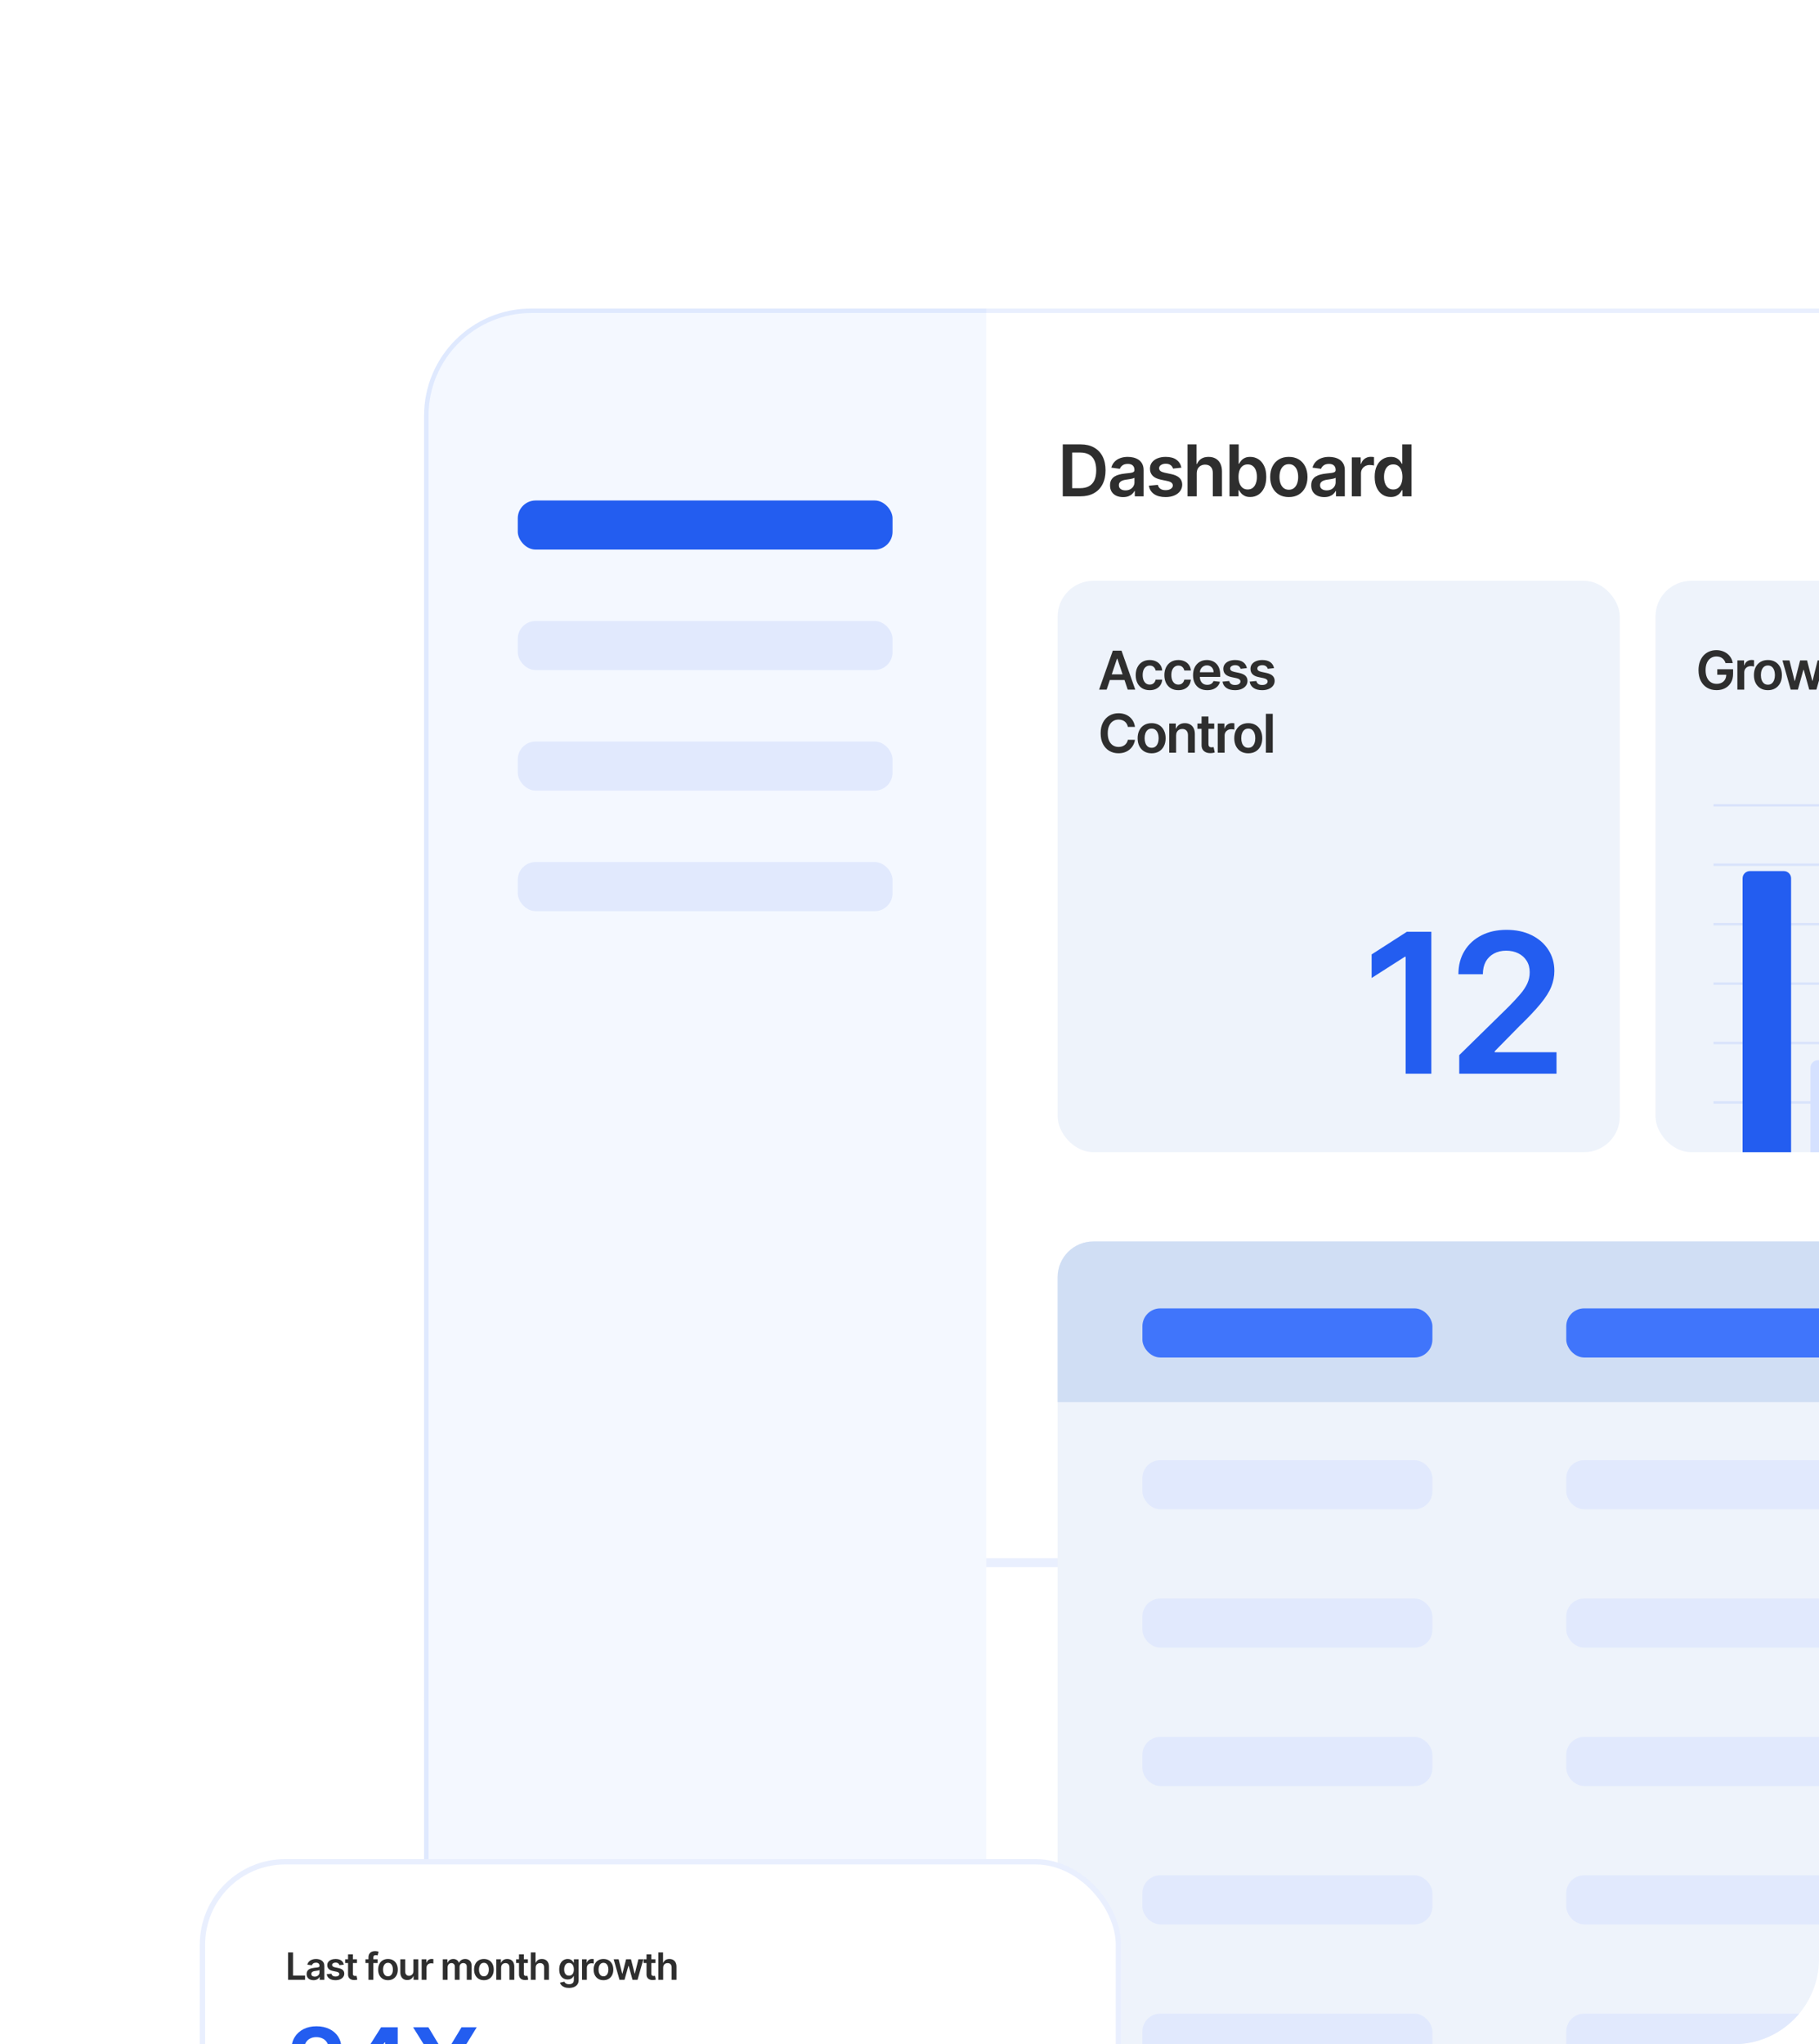 <?xml version="1.0" encoding="UTF-8"?>
<svg xmlns="http://www.w3.org/2000/svg" width="519" height="583" viewBox="0 0 519 583" fill="none">
  <g clip-path="url(#clip0_918_1004)">
    <g clip-path="url(#clip1_918_1004)">
      <g filter="url(#filter0_dddd_918_1004)">
        <rect x="121" y="88" width="668.327" height="530.842" rx="40.736" fill="white"></rect>
        <rect x="122.264" y="89.264" width="665.799" height="528.315" rx="39.472" stroke="#235DF0" stroke-opacity="0.1" stroke-width="2.528"></rect>
      </g>
      <rect x="121" y="88" width="160.398" height="530.841" fill="#F4F8FF"></rect>
      <rect x="147.733" y="142.738" width="106.932" height="14.003" rx="5.092" fill="#235DF0"></rect>
      <rect x="147.733" y="177.109" width="106.932" height="14.003" rx="5.092" fill="#E1E9FD"></rect>
      <rect x="147.733" y="211.48" width="106.932" height="14.003" rx="5.092" fill="#E1E9FD"></rect>
      <rect x="147.733" y="245.852" width="106.932" height="14.003" rx="5.092" fill="#E1E9FD"></rect>
      <path d="M308.248 141.552H303.228V126.739H308.349C309.82 126.739 311.083 127.035 312.139 127.628C313.2 128.217 314.015 129.063 314.584 130.167C315.153 131.271 315.437 132.593 315.437 134.131C315.437 135.674 315.151 137 314.577 138.109C314.008 139.218 313.186 140.069 312.11 140.662C311.04 141.255 309.752 141.552 308.248 141.552ZM305.912 139.23H308.118C309.15 139.23 310.01 139.042 310.7 138.666C311.389 138.285 311.908 137.718 312.255 136.966C312.602 136.209 312.776 135.264 312.776 134.131C312.776 132.998 312.602 132.057 312.255 131.31C311.908 130.558 311.394 129.996 310.714 129.625C310.039 129.248 309.2 129.06 308.197 129.06H305.912V139.23ZM320.432 141.776C319.728 141.776 319.094 141.651 318.53 141.4C317.97 141.144 317.527 140.768 317.199 140.272C316.876 139.775 316.714 139.162 316.714 138.434C316.714 137.807 316.83 137.289 317.061 136.879C317.293 136.469 317.609 136.141 318.009 135.896C318.409 135.65 318.86 135.464 319.361 135.339C319.868 135.208 320.391 135.114 320.931 135.057C321.582 134.989 322.11 134.929 322.515 134.876C322.92 134.818 323.214 134.731 323.397 134.615C323.585 134.495 323.679 134.309 323.679 134.058V134.015C323.679 133.47 323.518 133.048 323.195 132.749C322.872 132.45 322.406 132.301 321.799 132.301C321.157 132.301 320.649 132.441 320.273 132.72C319.901 133 319.651 133.33 319.52 133.711L317.076 133.364C317.269 132.689 317.587 132.125 318.03 131.672C318.474 131.213 319.017 130.871 319.658 130.644C320.299 130.413 321.008 130.297 321.784 130.297C322.32 130.297 322.852 130.36 323.383 130.485C323.913 130.611 324.398 130.818 324.837 131.107C325.275 131.392 325.627 131.78 325.893 132.272C326.163 132.764 326.298 133.378 326.298 134.116V141.552H323.781V140.026H323.694C323.535 140.334 323.311 140.624 323.021 140.894C322.737 141.159 322.377 141.373 321.943 141.537C321.514 141.696 321.01 141.776 320.432 141.776ZM321.112 139.852C321.637 139.852 322.093 139.748 322.479 139.541C322.864 139.329 323.161 139.049 323.368 138.702C323.581 138.355 323.687 137.976 323.687 137.566V136.257C323.605 136.325 323.465 136.387 323.267 136.445C323.074 136.503 322.857 136.554 322.616 136.597C322.375 136.641 322.136 136.679 321.9 136.713C321.664 136.747 321.459 136.776 321.285 136.8C320.895 136.853 320.545 136.94 320.236 137.06C319.928 137.181 319.684 137.349 319.506 137.566C319.328 137.779 319.238 138.053 319.238 138.391C319.238 138.873 319.414 139.237 319.766 139.483C320.118 139.729 320.567 139.852 321.112 139.852ZM337.075 133.378L334.688 133.639C334.62 133.398 334.502 133.171 334.334 132.959C334.17 132.747 333.948 132.576 333.668 132.445C333.388 132.315 333.046 132.25 332.641 132.25C332.096 132.25 331.638 132.368 331.267 132.605C330.9 132.841 330.719 133.147 330.724 133.523C330.719 133.846 330.838 134.109 331.079 134.312C331.325 134.514 331.73 134.68 332.294 134.811L334.189 135.216C335.24 135.442 336.021 135.802 336.532 136.293C337.048 136.785 337.309 137.429 337.314 138.225C337.309 138.924 337.104 139.541 336.699 140.076C336.299 140.607 335.742 141.021 335.028 141.32C334.314 141.619 333.495 141.769 332.569 141.769C331.209 141.769 330.114 141.484 329.285 140.915C328.456 140.341 327.961 139.543 327.802 138.521L330.355 138.275C330.471 138.777 330.717 139.155 331.093 139.411C331.469 139.666 331.959 139.794 332.561 139.794C333.184 139.794 333.683 139.666 334.059 139.411C334.44 139.155 334.63 138.839 334.63 138.463C334.63 138.145 334.507 137.882 334.261 137.675C334.02 137.468 333.644 137.308 333.133 137.198L331.238 136.8C330.172 136.578 329.384 136.204 328.873 135.679C328.362 135.148 328.108 134.478 328.113 133.668C328.108 132.983 328.294 132.39 328.67 131.889C329.051 131.382 329.579 130.992 330.254 130.717C330.934 130.437 331.718 130.297 332.605 130.297C333.907 130.297 334.931 130.575 335.679 131.129C336.431 131.684 336.896 132.433 337.075 133.378ZM341.454 135.042V141.552H338.836V126.739H341.397V132.33H341.527C341.787 131.703 342.19 131.209 342.735 130.847C343.284 130.48 343.984 130.297 344.832 130.297C345.604 130.297 346.276 130.459 346.85 130.782C347.424 131.105 347.868 131.577 348.181 132.2C348.499 132.822 348.658 133.581 348.658 134.478V141.552H346.04V134.883C346.04 134.136 345.847 133.554 345.461 133.14C345.081 132.72 344.545 132.511 343.856 132.511C343.393 132.511 342.978 132.612 342.612 132.814C342.25 133.012 341.966 133.299 341.758 133.675C341.556 134.051 341.454 134.507 341.454 135.042ZM350.807 141.552V126.739H353.425V132.279H353.533C353.669 132.009 353.859 131.722 354.105 131.418C354.351 131.11 354.684 130.847 355.103 130.63C355.523 130.408 356.058 130.297 356.709 130.297C357.567 130.297 358.341 130.517 359.031 130.955C359.725 131.389 360.275 132.033 360.68 132.887C361.09 133.735 361.294 134.777 361.294 136.011C361.294 137.231 361.094 138.268 360.694 139.121C360.294 139.975 359.749 140.626 359.059 141.074C358.37 141.523 357.589 141.747 356.716 141.747C356.079 141.747 355.551 141.641 355.132 141.429C354.712 141.217 354.375 140.961 354.119 140.662C353.869 140.358 353.673 140.071 353.533 139.801H353.382V141.552H350.807ZM353.374 135.997C353.374 136.715 353.476 137.345 353.678 137.885C353.885 138.425 354.182 138.847 354.568 139.15C354.958 139.449 355.431 139.599 355.985 139.599C356.564 139.599 357.049 139.445 357.439 139.136C357.83 138.823 358.124 138.396 358.322 137.856C358.524 137.311 358.625 136.691 358.625 135.997C358.625 135.307 358.527 134.695 358.329 134.16C358.131 133.624 357.837 133.205 357.447 132.901C357.056 132.597 356.569 132.445 355.985 132.445C355.426 132.445 354.951 132.593 354.561 132.887C354.17 133.181 353.873 133.593 353.671 134.123C353.473 134.654 353.374 135.278 353.374 135.997ZM367.73 141.769C366.645 141.769 365.705 141.53 364.909 141.053C364.114 140.575 363.496 139.907 363.058 139.049C362.624 138.191 362.407 137.188 362.407 136.04C362.407 134.893 362.624 133.887 363.058 133.024C363.496 132.161 364.114 131.491 364.909 131.013C365.705 130.536 366.645 130.297 367.73 130.297C368.815 130.297 369.755 130.536 370.551 131.013C371.346 131.491 371.961 132.161 372.395 133.024C372.834 133.887 373.053 134.893 373.053 136.04C373.053 137.188 372.834 138.191 372.395 139.049C371.961 139.907 371.346 140.575 370.551 141.053C369.755 141.53 368.815 141.769 367.73 141.769ZM367.744 139.671C368.333 139.671 368.825 139.51 369.22 139.187C369.615 138.859 369.91 138.42 370.102 137.87C370.3 137.32 370.399 136.708 370.399 136.033C370.399 135.353 370.3 134.738 370.102 134.189C369.91 133.634 369.615 133.193 369.22 132.865C368.825 132.537 368.333 132.373 367.744 132.373C367.142 132.373 366.64 132.537 366.24 132.865C365.845 133.193 365.548 133.634 365.35 134.189C365.157 134.738 365.061 135.353 365.061 136.033C365.061 136.708 365.157 137.32 365.35 137.87C365.548 138.42 365.845 138.859 366.24 139.187C366.64 139.51 367.142 139.671 367.744 139.671ZM377.836 141.776C377.132 141.776 376.498 141.651 375.934 141.4C375.375 141.144 374.931 140.768 374.603 140.272C374.28 139.775 374.119 139.162 374.119 138.434C374.119 137.807 374.234 137.289 374.466 136.879C374.697 136.469 375.013 136.141 375.413 135.896C375.813 135.65 376.264 135.464 376.766 135.339C377.272 135.208 377.795 135.114 378.335 135.057C378.986 134.989 379.514 134.929 379.919 134.876C380.324 134.818 380.619 134.731 380.802 134.615C380.99 134.495 381.084 134.309 381.084 134.058V134.015C381.084 133.47 380.922 133.048 380.599 132.749C380.276 132.45 379.811 132.301 379.203 132.301C378.562 132.301 378.053 132.441 377.677 132.72C377.306 133 377.055 133.33 376.925 133.711L374.48 133.364C374.673 132.689 374.991 132.125 375.435 131.672C375.879 131.213 376.421 130.871 377.062 130.644C377.704 130.413 378.413 130.297 379.189 130.297C379.724 130.297 380.257 130.36 380.787 130.485C381.318 130.611 381.802 130.818 382.241 131.107C382.68 131.392 383.032 131.78 383.297 132.272C383.567 132.764 383.702 133.378 383.702 134.116V141.552H381.185V140.026H381.098C380.939 140.334 380.715 140.624 380.426 140.894C380.141 141.159 379.782 141.373 379.348 141.537C378.919 141.696 378.415 141.776 377.836 141.776ZM378.516 139.852C379.042 139.852 379.497 139.748 379.883 139.541C380.269 139.329 380.566 139.049 380.773 138.702C380.985 138.355 381.091 137.976 381.091 137.566V136.257C381.009 136.325 380.869 136.387 380.672 136.445C380.479 136.503 380.262 136.554 380.021 136.597C379.78 136.641 379.541 136.679 379.305 136.713C379.068 136.747 378.863 136.776 378.69 136.8C378.299 136.853 377.95 136.94 377.641 137.06C377.332 137.181 377.089 137.349 376.91 137.566C376.732 137.779 376.643 138.053 376.643 138.391C376.643 138.873 376.819 139.237 377.171 139.483C377.523 139.729 377.971 139.852 378.516 139.852ZM385.699 141.552V130.442H388.237V132.294H388.353C388.556 131.652 388.903 131.158 389.395 130.811C389.891 130.459 390.458 130.283 391.094 130.283C391.239 130.283 391.401 130.29 391.579 130.304C391.762 130.314 391.914 130.331 392.035 130.355V132.764C391.924 132.725 391.748 132.691 391.507 132.662C391.27 132.629 391.041 132.612 390.819 132.612C390.342 132.612 389.913 132.715 389.532 132.923C389.156 133.125 388.859 133.407 388.642 133.769C388.425 134.131 388.317 134.548 388.317 135.02V141.552H385.699ZM396.803 141.747C395.93 141.747 395.149 141.523 394.459 141.074C393.77 140.626 393.225 139.975 392.825 139.121C392.425 138.268 392.224 137.231 392.224 136.011C392.224 134.777 392.427 133.735 392.832 132.887C393.242 132.033 393.794 131.389 394.488 130.955C395.183 130.517 395.957 130.297 396.81 130.297C397.461 130.297 397.996 130.408 398.416 130.63C398.835 130.847 399.168 131.11 399.414 131.418C399.66 131.722 399.85 132.009 399.985 132.279H400.094V126.739H402.72V141.552H400.145V139.801H399.985C399.85 140.071 399.655 140.358 399.4 140.662C399.144 140.961 398.806 141.217 398.387 141.429C397.967 141.641 397.439 141.747 396.803 141.747ZM397.533 139.599C398.088 139.599 398.561 139.449 398.951 139.15C399.342 138.847 399.638 138.425 399.841 137.885C400.043 137.345 400.145 136.715 400.145 135.997C400.145 135.278 400.043 134.654 399.841 134.123C399.643 133.593 399.349 133.181 398.958 132.887C398.573 132.593 398.098 132.445 397.533 132.445C396.95 132.445 396.463 132.597 396.072 132.901C395.682 133.205 395.388 133.624 395.19 134.16C394.992 134.695 394.893 135.307 394.893 135.997C394.893 136.691 394.992 137.311 395.19 137.856C395.393 138.396 395.689 138.823 396.08 139.136C396.475 139.445 396.96 139.599 397.533 139.599Z" fill="#2E2E2E"></path>
      <g clip-path="url(#clip2_918_1004)">
        <rect x="301.767" y="165.653" width="160.398" height="162.944" rx="10.184" fill="#EEF3FB"></rect>
        <path d="M315.747 196.678H313.599L317.51 185.568H319.994L323.911 196.678H321.763L318.796 187.846H318.709L315.747 196.678ZM315.817 192.322H321.676V193.938H315.817V192.322ZM328.032 196.84C327.2 196.84 326.486 196.658 325.889 196.293C325.296 195.927 324.839 195.423 324.517 194.779C324.199 194.132 324.039 193.387 324.039 192.544C324.039 191.698 324.202 190.951 324.528 190.304C324.853 189.653 325.312 189.146 325.906 188.785C326.502 188.419 327.208 188.237 328.021 188.237C328.698 188.237 329.296 188.362 329.817 188.611C330.341 188.857 330.759 189.206 331.07 189.658C331.381 190.107 331.558 190.631 331.602 191.231H329.725C329.649 190.83 329.468 190.495 329.182 190.228C328.9 189.956 328.522 189.821 328.048 189.821C327.647 189.821 327.294 189.929 326.991 190.146C326.687 190.36 326.45 190.667 326.28 191.069C326.114 191.47 326.03 191.951 326.03 192.512C326.03 193.079 326.114 193.568 326.28 193.976C326.446 194.381 326.68 194.694 326.98 194.915C327.283 195.132 327.64 195.24 328.048 195.24C328.338 195.24 328.596 195.186 328.824 195.077C329.056 194.965 329.249 194.804 329.405 194.595C329.56 194.385 329.667 194.13 329.725 193.83H331.602C331.555 194.419 331.381 194.942 331.081 195.397C330.781 195.85 330.372 196.204 329.855 196.461C329.338 196.714 328.73 196.84 328.032 196.84ZM336.212 196.84C335.38 196.84 334.666 196.658 334.069 196.293C333.476 195.927 333.019 195.423 332.697 194.779C332.379 194.132 332.22 193.387 332.22 192.544C332.22 191.698 332.382 190.951 332.708 190.304C333.033 189.653 333.493 189.146 334.086 188.785C334.682 188.419 335.388 188.237 336.201 188.237C336.878 188.237 337.476 188.362 337.997 188.611C338.521 188.857 338.939 189.206 339.25 189.658C339.561 190.107 339.738 190.631 339.782 191.231H337.905C337.829 190.83 337.648 190.495 337.362 190.228C337.08 189.956 336.702 189.821 336.228 189.821C335.827 189.821 335.474 189.929 335.171 190.146C334.867 190.36 334.63 190.667 334.46 191.069C334.294 191.47 334.21 191.951 334.21 192.512C334.21 193.079 334.294 193.568 334.46 193.976C334.626 194.381 334.86 194.694 335.16 194.915C335.464 195.132 335.82 195.24 336.228 195.24C336.518 195.24 336.776 195.186 337.004 195.077C337.236 194.965 337.429 194.804 337.585 194.595C337.74 194.385 337.847 194.13 337.905 193.83H339.782C339.735 194.419 339.561 194.942 339.261 195.397C338.961 195.85 338.552 196.204 338.035 196.461C337.518 196.714 336.91 196.84 336.212 196.84ZM344.446 196.84C343.611 196.84 342.89 196.667 342.282 196.32C341.678 195.969 341.213 195.473 340.888 194.833C340.562 194.19 340.4 193.432 340.4 192.56C340.4 191.703 340.562 190.951 340.888 190.304C341.217 189.653 341.676 189.146 342.266 188.785C342.855 188.419 343.548 188.237 344.343 188.237C344.857 188.237 345.341 188.32 345.797 188.486C346.256 188.649 346.662 188.902 347.012 189.246C347.367 189.589 347.645 190.027 347.848 190.559C348.05 191.087 348.151 191.716 348.151 192.446V193.049H341.322V191.725H346.269C346.265 191.349 346.184 191.014 346.025 190.721C345.866 190.425 345.643 190.192 345.358 190.022C345.076 189.852 344.747 189.767 344.37 189.767C343.969 189.767 343.616 189.864 343.313 190.06C343.009 190.251 342.772 190.504 342.602 190.819C342.436 191.13 342.351 191.472 342.347 191.844V193C342.347 193.484 342.436 193.9 342.613 194.247C342.79 194.591 343.038 194.855 343.356 195.039C343.674 195.22 344.047 195.311 344.474 195.311C344.759 195.311 345.018 195.271 345.249 195.191C345.481 195.108 345.681 194.987 345.851 194.828C346.021 194.669 346.15 194.472 346.237 194.237L348.07 194.443C347.954 194.927 347.734 195.35 347.408 195.712C347.086 196.07 346.674 196.349 346.171 196.548C345.669 196.743 345.094 196.84 344.446 196.84ZM355.762 190.548L353.972 190.743C353.921 190.562 353.833 190.392 353.706 190.233C353.583 190.074 353.417 189.946 353.207 189.848C352.997 189.75 352.74 189.702 352.437 189.702C352.028 189.702 351.684 189.79 351.406 189.967C351.131 190.145 350.995 190.374 350.999 190.656C350.995 190.899 351.084 191.096 351.265 191.248C351.449 191.399 351.753 191.524 352.176 191.622L353.597 191.926C354.386 192.096 354.972 192.365 355.355 192.734C355.742 193.103 355.937 193.586 355.941 194.182C355.937 194.707 355.784 195.17 355.48 195.571C355.18 195.969 354.762 196.28 354.227 196.504C353.692 196.728 353.077 196.84 352.382 196.84C351.362 196.84 350.542 196.627 349.92 196.2C349.297 195.77 348.927 195.171 348.807 194.405L350.722 194.22C350.809 194.596 350.994 194.88 351.276 195.072C351.558 195.264 351.925 195.36 352.377 195.36C352.843 195.36 353.218 195.264 353.5 195.072C353.786 194.88 353.928 194.643 353.928 194.361C353.928 194.123 353.836 193.926 353.652 193.77C353.471 193.615 353.189 193.495 352.805 193.412L351.384 193.114C350.585 192.947 349.994 192.667 349.61 192.273C349.227 191.875 349.037 191.372 349.041 190.765C349.037 190.251 349.176 189.806 349.458 189.43C349.744 189.051 350.14 188.758 350.646 188.551C351.156 188.342 351.744 188.237 352.409 188.237C353.386 188.237 354.154 188.445 354.715 188.861C355.279 189.277 355.628 189.839 355.762 190.548ZM363.509 190.548L361.719 190.743C361.669 190.562 361.58 190.392 361.453 190.233C361.33 190.074 361.164 189.946 360.954 189.848C360.745 189.75 360.488 189.702 360.184 189.702C359.775 189.702 359.432 189.79 359.153 189.967C358.878 190.145 358.743 190.374 358.746 190.656C358.743 190.899 358.831 191.096 359.012 191.248C359.197 191.399 359.5 191.524 359.924 191.622L361.345 191.926C362.133 192.096 362.719 192.365 363.103 192.734C363.489 193.103 363.685 193.586 363.688 194.182C363.685 194.707 363.531 195.17 363.227 195.571C362.927 195.969 362.509 196.28 361.974 196.504C361.439 196.728 360.824 196.84 360.13 196.84C359.11 196.84 358.289 196.627 357.667 196.2C357.045 195.77 356.674 195.171 356.555 194.405L358.47 194.22C358.557 194.596 358.741 194.88 359.023 195.072C359.305 195.264 359.672 195.36 360.124 195.36C360.591 195.36 360.965 195.264 361.247 195.072C361.533 194.88 361.676 194.643 361.676 194.361C361.676 194.123 361.584 193.926 361.399 193.77C361.218 193.615 360.936 193.495 360.553 193.412L359.132 193.114C358.332 192.947 357.741 192.667 357.358 192.273C356.974 191.875 356.785 191.372 356.788 190.765C356.785 190.251 356.924 189.806 357.206 189.43C357.492 189.051 357.888 188.758 358.394 188.551C358.904 188.342 359.491 188.237 360.157 188.237C361.133 188.237 361.902 188.445 362.462 188.861C363.027 189.277 363.376 189.839 363.509 190.548ZM323.83 207.316H321.801C321.743 206.984 321.636 206.689 321.481 206.432C321.325 206.172 321.132 205.951 320.9 205.77C320.669 205.59 320.405 205.454 320.108 205.363C319.815 205.269 319.499 205.222 319.159 205.222C318.555 205.222 318.02 205.374 317.553 205.678C317.087 205.978 316.722 206.419 316.458 207.002C316.194 207.58 316.061 208.287 316.061 209.123C316.061 209.973 316.194 210.689 316.458 211.271C316.725 211.85 317.09 212.287 317.553 212.584C318.02 212.877 318.553 213.023 319.154 213.023C319.486 213.023 319.797 212.98 320.087 212.893C320.38 212.803 320.642 212.671 320.873 212.497C321.108 212.323 321.305 212.11 321.465 211.857C321.627 211.604 321.739 211.314 321.801 210.989L323.83 211C323.754 211.528 323.589 212.023 323.336 212.486C323.087 212.949 322.759 213.358 322.354 213.712C321.949 214.063 321.475 214.338 320.933 214.537C320.39 214.732 319.788 214.83 319.126 214.83C318.15 214.83 317.278 214.604 316.512 214.152C315.745 213.699 315.141 213.047 314.7 212.193C314.259 211.34 314.038 210.316 314.038 209.123C314.038 207.926 314.26 206.902 314.705 206.052C315.15 205.199 315.756 204.546 316.523 204.094C317.289 203.642 318.157 203.416 319.126 203.416C319.745 203.416 320.32 203.503 320.852 203.676C321.383 203.85 321.857 204.105 322.273 204.441C322.689 204.774 323.03 205.183 323.298 205.667C323.569 206.148 323.747 206.698 323.83 207.316ZM328.584 214.84C327.77 214.84 327.065 214.661 326.468 214.303C325.872 213.945 325.409 213.445 325.08 212.801C324.754 212.157 324.591 211.405 324.591 210.544C324.591 209.683 324.754 208.929 325.08 208.282C325.409 207.635 325.872 207.132 326.468 206.774C327.065 206.416 327.77 206.237 328.584 206.237C329.398 206.237 330.103 206.416 330.7 206.774C331.296 207.132 331.758 207.635 332.083 208.282C332.412 208.929 332.577 209.683 332.577 210.544C332.577 211.405 332.412 212.157 332.083 212.801C331.758 213.445 331.296 213.945 330.7 214.303C330.103 214.661 329.398 214.84 328.584 214.84ZM328.595 213.267C329.036 213.267 329.405 213.146 329.702 212.904C329.998 212.658 330.219 212.329 330.363 211.917C330.512 211.504 330.586 211.045 330.586 210.539C330.586 210.029 330.512 209.568 330.363 209.155C330.219 208.739 329.998 208.409 329.702 208.163C329.405 207.917 329.036 207.794 328.595 207.794C328.143 207.794 327.767 207.917 327.467 208.163C327.17 208.409 326.948 208.739 326.799 209.155C326.655 209.568 326.582 210.029 326.582 210.539C326.582 211.045 326.655 211.504 326.799 211.917C326.948 212.329 327.17 212.658 327.467 212.904C327.767 213.146 328.143 213.267 328.595 213.267ZM335.571 209.795V214.678H333.607V206.345H335.484V207.761H335.581C335.773 207.295 336.079 206.924 336.498 206.649C336.921 206.374 337.444 206.237 338.066 206.237C338.641 206.237 339.142 206.36 339.569 206.606C339.999 206.852 340.332 207.208 340.567 207.674C340.806 208.141 340.923 208.707 340.919 209.372V214.678H338.956V209.676C338.956 209.119 338.811 208.683 338.522 208.369C338.236 208.054 337.84 207.897 337.334 207.897C336.99 207.897 336.685 207.973 336.417 208.125C336.153 208.273 335.945 208.488 335.793 208.77C335.645 209.052 335.571 209.394 335.571 209.795ZM346.44 206.345V207.864H341.65V206.345H346.44ZM342.833 204.349H344.796V212.172C344.796 212.436 344.836 212.638 344.916 212.779C344.999 212.917 345.107 213.011 345.241 213.061C345.375 213.112 345.523 213.137 345.686 213.137C345.809 213.137 345.921 213.128 346.022 213.11C346.127 213.092 346.207 213.076 346.261 213.061L346.592 214.596C346.487 214.633 346.337 214.672 346.142 214.716C345.95 214.759 345.715 214.784 345.436 214.792C344.945 214.806 344.502 214.732 344.107 214.569C343.713 214.403 343.4 214.146 343.169 213.799C342.941 213.452 342.829 213.018 342.833 212.497V204.349ZM347.446 214.678V206.345H349.35V207.734H349.437C349.589 207.253 349.849 206.882 350.218 206.622C350.59 206.358 351.015 206.226 351.493 206.226C351.601 206.226 351.722 206.231 351.856 206.242C351.994 206.25 352.107 206.262 352.198 206.28V208.087C352.115 208.058 351.983 208.032 351.802 208.011C351.625 207.985 351.453 207.973 351.287 207.973C350.929 207.973 350.607 208.051 350.321 208.206C350.039 208.358 349.816 208.569 349.654 208.841C349.491 209.112 349.41 209.425 349.41 209.779V214.678H347.446ZM356.157 214.84C355.344 214.84 354.639 214.661 354.042 214.303C353.445 213.945 352.982 213.445 352.653 212.801C352.328 212.157 352.165 211.405 352.165 210.544C352.165 209.683 352.328 208.929 352.653 208.282C352.982 207.635 353.445 207.132 354.042 206.774C354.639 206.416 355.344 206.237 356.157 206.237C356.971 206.237 357.676 206.416 358.273 206.774C358.87 207.132 359.331 207.635 359.656 208.282C359.986 208.929 360.15 209.683 360.15 210.544C360.15 211.405 359.986 212.157 359.656 212.801C359.331 213.445 358.87 213.945 358.273 214.303C357.676 214.661 356.971 214.84 356.157 214.84ZM356.168 213.267C356.61 213.267 356.978 213.146 357.275 212.904C357.572 212.658 357.792 212.329 357.937 211.917C358.085 211.504 358.159 211.045 358.159 210.539C358.159 210.029 358.085 209.568 357.937 209.155C357.792 208.739 357.572 208.409 357.275 208.163C356.978 207.917 356.61 207.794 356.168 207.794C355.716 207.794 355.34 207.917 355.04 208.163C354.743 208.409 354.521 208.739 354.373 209.155C354.228 209.568 354.156 210.029 354.156 210.539C354.156 211.045 354.228 211.504 354.373 211.917C354.521 212.329 354.743 212.658 355.04 212.904C355.34 213.146 355.716 213.267 356.168 213.267ZM363.144 203.568V214.678H361.18V203.568H363.144Z" fill="#2E2E2E"></path>
        <path d="M408.395 265.736V306.219H401.061V272.872H400.824L391.356 278.921V272.2L401.417 265.736H408.395ZM416.354 306.219V300.921L430.409 287.144C431.753 285.786 432.873 284.581 433.769 283.526C434.665 282.472 435.337 281.451 435.785 280.462C436.233 279.474 436.457 278.42 436.457 277.3C436.457 276.021 436.167 274.928 435.588 274.018C435.008 273.096 434.21 272.384 433.196 271.884C432.181 271.383 431.028 271.132 429.736 271.132C428.406 271.132 427.239 271.409 426.238 271.963C425.236 272.503 424.459 273.274 423.905 274.275C423.365 275.277 423.095 276.469 423.095 277.853H416.117C416.117 275.283 416.703 273.05 417.876 271.152C419.049 269.255 420.663 267.785 422.719 266.744C424.788 265.703 427.16 265.183 429.835 265.183C432.55 265.183 434.935 265.69 436.991 266.705C439.047 267.719 440.641 269.11 441.775 270.875C442.921 272.641 443.494 274.657 443.494 276.924C443.494 278.44 443.204 279.929 442.625 281.391C442.045 282.854 441.023 284.475 439.561 286.254C438.111 288.033 436.075 290.188 433.453 292.718L426.475 299.814V300.091H444.107V306.219H416.354Z" fill="#235DF0"></path>
      </g>
      <g clip-path="url(#clip3_918_1004)">
        <rect x="472.349" y="165.653" width="160.398" height="162.944" rx="10.184" fill="#EEF3FB"></rect>
        <path d="M488.898 314.417H616.198" stroke="#87A6FD" stroke-opacity="0.2" stroke-width="0.692"></path>
        <path d="M488.898 297.468H616.198" stroke="#87A6FD" stroke-opacity="0.2" stroke-width="0.692"></path>
        <path d="M488.898 280.519H616.198" stroke="#87A6FD" stroke-opacity="0.2" stroke-width="0.692"></path>
        <path d="M488.898 263.565H616.199" stroke="#87A6FD" stroke-opacity="0.2" stroke-width="0.692"></path>
        <path d="M488.898 246.618H616.198" stroke="#87A6FD" stroke-opacity="0.2" stroke-width="0.692"></path>
        <path d="M488.898 229.667H616.198" stroke="#87A6FD" stroke-opacity="0.2" stroke-width="0.692"></path>
        <path d="M497.2 250.503C497.2 249.357 498.129 248.428 499.276 248.428H508.962C510.108 248.428 511.037 249.357 511.037 250.503V348.054H497.2V250.503Z" fill="#235DF0"></path>
        <path d="M516.572 304.467C516.572 303.321 517.501 302.392 518.647 302.392H528.333C529.479 302.392 530.409 303.321 530.409 304.467V348.054H516.572V304.467Z" fill="#D5E1FF"></path>
        <path d="M492.344 189.116C492.254 188.823 492.129 188.561 491.97 188.329C491.815 188.094 491.627 187.893 491.406 187.727C491.189 187.561 490.939 187.436 490.657 187.353C490.375 187.266 490.068 187.222 489.735 187.222C489.138 187.222 488.607 187.373 488.14 187.673C487.674 187.973 487.307 188.414 487.039 188.996C486.775 189.575 486.643 190.28 486.643 191.112C486.643 191.951 486.775 192.662 487.039 193.244C487.303 193.826 487.67 194.269 488.14 194.573C488.61 194.873 489.157 195.023 489.779 195.023C490.343 195.023 490.831 194.915 491.243 194.698C491.659 194.481 491.979 194.173 492.203 193.776C492.428 193.374 492.54 192.904 492.54 192.365L492.995 192.436H489.979V190.862H494.487V192.197C494.487 193.148 494.285 193.971 493.88 194.665C493.475 195.36 492.918 195.895 492.209 196.271C491.5 196.643 490.686 196.83 489.768 196.83C488.744 196.83 487.846 196.6 487.072 196.141C486.301 195.678 485.699 195.021 485.265 194.172C484.835 193.318 484.62 192.305 484.62 191.134C484.62 190.237 484.746 189.436 484.999 188.731C485.256 188.025 485.614 187.427 486.073 186.935C486.533 186.439 487.072 186.063 487.69 185.807C488.308 185.546 488.981 185.416 489.708 185.416C490.323 185.416 490.896 185.506 491.428 185.687C491.959 185.864 492.431 186.118 492.844 186.447C493.259 186.776 493.601 187.166 493.869 187.618C494.136 188.07 494.312 188.57 494.395 189.116H492.344ZM495.71 196.678V188.345H497.614V189.734H497.701C497.853 189.253 498.113 188.882 498.482 188.622C498.855 188.358 499.28 188.226 499.757 188.226C499.865 188.226 499.987 188.231 500.12 188.242C500.258 188.25 500.372 188.262 500.462 188.28V190.087C500.379 190.058 500.247 190.032 500.066 190.011C499.889 189.985 499.717 189.973 499.551 189.973C499.193 189.973 498.871 190.051 498.585 190.206C498.303 190.358 498.081 190.569 497.918 190.841C497.755 191.112 497.674 191.425 497.674 191.779V196.678H495.71ZM504.422 196.84C503.608 196.84 502.903 196.661 502.306 196.303C501.709 195.945 501.246 195.445 500.917 194.801C500.592 194.157 500.429 193.405 500.429 192.544C500.429 191.683 500.592 190.929 500.917 190.282C501.246 189.635 501.709 189.132 502.306 188.774C502.903 188.416 503.608 188.237 504.422 188.237C505.235 188.237 505.941 188.416 506.537 188.774C507.134 189.132 507.595 189.635 507.921 190.282C508.25 190.929 508.414 191.683 508.414 192.544C508.414 193.405 508.25 194.157 507.921 194.801C507.595 195.445 507.134 195.945 506.537 196.303C505.941 196.661 505.235 196.84 504.422 196.84ZM504.433 195.267C504.874 195.267 505.243 195.146 505.539 194.904C505.836 194.658 506.056 194.329 506.201 193.917C506.349 193.504 506.423 193.045 506.423 192.539C506.423 192.029 506.349 191.568 506.201 191.155C506.056 190.739 505.836 190.409 505.539 190.163C505.243 189.917 504.874 189.794 504.433 189.794C503.98 189.794 503.604 189.917 503.304 190.163C503.008 190.409 502.785 190.739 502.637 191.155C502.492 191.568 502.42 192.029 502.42 192.539C502.42 193.045 502.492 193.504 502.637 193.917C502.785 194.329 503.008 194.658 503.304 194.904C503.604 195.146 503.98 195.267 504.433 195.267ZM510.925 196.678L508.571 188.345H510.573L512.038 194.204H512.114L513.611 188.345H515.591L517.088 194.172H517.169L518.612 188.345H520.619L518.26 196.678H516.215L514.652 191.047H514.538L512.976 196.678H510.925ZM525.515 188.345V189.864H520.725V188.345H525.515ZM521.907 186.349H523.871V194.172C523.871 194.436 523.911 194.638 523.991 194.779C524.074 194.917 524.182 195.011 524.316 195.061C524.45 195.112 524.598 195.137 524.761 195.137C524.884 195.137 524.996 195.128 525.097 195.11C525.202 195.092 525.282 195.076 525.336 195.061L525.667 196.596C525.562 196.633 525.412 196.672 525.216 196.716C525.025 196.759 524.79 196.784 524.511 196.792C524.019 196.806 523.576 196.732 523.182 196.569C522.788 196.403 522.475 196.146 522.244 195.799C522.016 195.452 521.904 195.018 521.907 194.497V186.349ZM528.663 191.795V196.678H526.7V185.568H528.62V189.761H528.718C528.913 189.291 529.215 188.92 529.624 188.649C530.036 188.374 530.56 188.237 531.197 188.237C531.775 188.237 532.28 188.358 532.71 188.6C533.141 188.843 533.473 189.197 533.708 189.664C533.947 190.13 534.066 190.7 534.066 191.372V196.678H532.103V191.676C532.103 191.116 531.958 190.68 531.669 190.369C531.383 190.054 530.982 189.897 530.464 189.897C530.117 189.897 529.806 189.973 529.531 190.125C529.26 190.273 529.047 190.488 528.891 190.77C528.739 191.052 528.663 191.394 528.663 191.795Z" fill="#2E2E2E"></path>
        <g filter="url(#filter1_d_918_1004)">
          <path d="M592.011 190.477C592.011 182.392 598.566 175.838 606.651 175.838V175.838C614.736 175.838 621.29 182.392 621.29 190.477V190.477C621.29 198.563 614.736 205.117 606.651 205.117V205.117C598.566 205.117 592.011 198.563 592.011 190.477V190.477Z" fill="white"></path>
          <path d="M606.651 177.102C614.038 177.102 620.027 183.09 620.027 190.478C620.027 197.865 614.038 203.853 606.651 203.854C599.264 203.854 593.275 197.865 593.275 190.478C593.275 183.09 599.264 177.102 606.651 177.102Z" stroke="#235DF0" stroke-opacity="0.1" stroke-width="2.528"></path>
        </g>
      </g>
      <rect x="301.767" y="354.059" width="464.645" height="378.081" rx="10.184" fill="#EEF3FB"></rect>
      <path d="M301.767 364.243C301.767 358.618 306.327 354.059 311.951 354.059H756.228C761.853 354.059 766.412 358.618 766.412 364.243V399.887H301.767V364.243Z" fill="#D0DEF4"></path>
      <rect x="325.954" y="373.152" width="82.745" height="14.003" rx="5.092" fill="#4075FB"></rect>
      <rect x="325.954" y="416.434" width="82.745" height="14.003" rx="5.092" fill="#E1E9FD"></rect>
      <rect x="325.954" y="455.897" width="82.745" height="14.003" rx="5.092" fill="#E1E9FD"></rect>
      <rect x="325.954" y="495.361" width="82.745" height="14.003" rx="5.092" fill="#E1E9FD"></rect>
      <rect x="325.954" y="534.826" width="82.745" height="14.003" rx="5.092" fill="#E1E9FD"></rect>
      <rect x="325.954" y="574.288" width="82.745" height="14.003" rx="5.092" fill="#E1E9FD"></rect>
      <rect x="446.889" y="373.152" width="82.745" height="14.003" rx="5.092" fill="#4075FB"></rect>
      <rect x="446.889" y="416.434" width="82.745" height="14.003" rx="5.092" fill="#E1E9FD"></rect>
      <rect x="446.889" y="455.897" width="82.745" height="14.003" rx="5.092" fill="#E1E9FD"></rect>
      <rect x="446.889" y="495.361" width="82.745" height="14.003" rx="5.092" fill="#E1E9FD"></rect>
      <rect x="446.889" y="534.826" width="82.745" height="14.003" rx="5.092" fill="#E1E9FD"></rect>
      <rect x="446.889" y="574.288" width="82.745" height="14.003" rx="5.092" fill="#E1E9FD"></rect>
    </g>
    <rect x="121.637" y="88.636" width="667.054" height="529.569" rx="29.916" stroke="#235DF0" stroke-opacity="0.1" stroke-width="1.273"></rect>
    <g filter="url(#filter2_dddd_918_1004)">
      <rect x="57" y="315" width="262.881" height="206" rx="24.42" fill="white"></rect>
      <rect x="57.763" y="315.763" width="261.354" height="204.474" rx="23.657" stroke="#235DF0" stroke-opacity="0.1" stroke-width="1.526"></rect>
      <path d="M82.19 349.42V341.614H83.604V348.235H87.042V349.42H82.19ZM89.446 349.538C89.075 349.538 88.741 349.472 88.444 349.34C88.149 349.205 87.915 349.007 87.742 348.745C87.572 348.484 87.487 348.161 87.487 347.777C87.487 347.447 87.548 347.174 87.67 346.958C87.792 346.742 87.958 346.569 88.169 346.439C88.38 346.31 88.618 346.212 88.882 346.146C89.149 346.077 89.424 346.028 89.709 345.997C90.052 345.962 90.33 345.93 90.544 345.902C90.757 345.871 90.912 345.826 91.009 345.765C91.108 345.701 91.157 345.603 91.157 345.471V345.448C91.157 345.161 91.072 344.939 90.902 344.781C90.732 344.624 90.487 344.545 90.166 344.545C89.829 344.545 89.56 344.619 89.362 344.766C89.167 344.914 89.034 345.088 88.966 345.288L87.678 345.105C87.779 344.75 87.947 344.452 88.181 344.213C88.414 343.972 88.7 343.792 89.038 343.672C89.376 343.55 89.75 343.489 90.159 343.489C90.441 343.489 90.722 343.522 91.001 343.588C91.281 343.654 91.536 343.764 91.767 343.916C91.999 344.066 92.184 344.271 92.324 344.53C92.466 344.789 92.537 345.113 92.537 345.502V349.42H91.211V348.616H91.165C91.081 348.778 90.963 348.931 90.811 349.073C90.661 349.213 90.471 349.326 90.243 349.412C90.016 349.496 89.751 349.538 89.446 349.538ZM89.804 348.524C90.081 348.524 90.321 348.47 90.525 348.36C90.728 348.249 90.884 348.101 90.993 347.918C91.105 347.735 91.161 347.536 91.161 347.32V346.63C91.118 346.666 91.044 346.699 90.94 346.729C90.838 346.76 90.724 346.786 90.597 346.809C90.47 346.832 90.344 346.852 90.22 346.87C90.095 346.888 89.987 346.903 89.896 346.916C89.69 346.944 89.506 346.989 89.343 347.053C89.18 347.117 89.052 347.205 88.958 347.32C88.864 347.432 88.817 347.576 88.817 347.754C88.817 348.008 88.91 348.2 89.095 348.33C89.281 348.459 89.517 348.524 89.804 348.524ZM98.104 345.113L96.847 345.25C96.811 345.123 96.749 345.004 96.66 344.892C96.573 344.78 96.457 344.69 96.309 344.621C96.162 344.553 95.981 344.518 95.768 344.518C95.481 344.518 95.24 344.581 95.044 344.705C94.851 344.83 94.755 344.991 94.758 345.189C94.755 345.359 94.818 345.498 94.945 345.605C95.074 345.711 95.288 345.799 95.585 345.868L96.584 346.081C97.138 346.201 97.549 346.39 97.819 346.649C98.09 346.908 98.228 347.247 98.23 347.667C98.228 348.035 98.12 348.36 97.906 348.642C97.695 348.922 97.402 349.14 97.026 349.298C96.65 349.455 96.218 349.534 95.73 349.534C95.013 349.534 94.436 349.384 93.999 349.085C93.562 348.782 93.302 348.362 93.218 347.823L94.564 347.693C94.625 347.958 94.754 348.157 94.952 348.292C95.15 348.426 95.409 348.494 95.726 348.494C96.054 348.494 96.317 348.426 96.515 348.292C96.716 348.157 96.816 347.991 96.816 347.792C96.816 347.625 96.751 347.486 96.622 347.377C96.495 347.268 96.296 347.184 96.027 347.125L95.029 346.916C94.467 346.799 94.052 346.602 93.782 346.325C93.513 346.046 93.379 345.692 93.382 345.265C93.379 344.905 93.477 344.592 93.675 344.328C93.876 344.061 94.154 343.855 94.51 343.71C94.868 343.563 95.281 343.489 95.749 343.489C96.435 343.489 96.975 343.635 97.369 343.928C97.765 344.22 98.01 344.615 98.104 345.113ZM101.844 343.566V344.633H98.479V343.566H101.844ZM99.309 342.163H100.689V347.659C100.689 347.845 100.717 347.987 100.773 348.086C100.832 348.182 100.908 348.249 101.002 348.284C101.096 348.32 101.2 348.337 101.314 348.337C101.401 348.337 101.479 348.331 101.551 348.318C101.624 348.306 101.68 348.294 101.718 348.284L101.951 349.363C101.877 349.388 101.772 349.416 101.634 349.447C101.5 349.477 101.335 349.495 101.139 349.5C100.793 349.51 100.482 349.458 100.205 349.344C99.928 349.227 99.708 349.046 99.546 348.802C99.386 348.559 99.307 348.254 99.309 347.888V342.163ZM107.731 343.566V344.633H104.27V343.566H107.731ZM105.136 349.42V343.013C105.136 342.619 105.217 342.291 105.38 342.03C105.545 341.768 105.766 341.572 106.043 341.443C106.32 341.313 106.627 341.248 106.965 341.248C107.204 341.248 107.416 341.267 107.602 341.305C107.787 341.343 107.924 341.378 108.013 341.408L107.739 342.475C107.68 342.458 107.607 342.44 107.518 342.422C107.429 342.402 107.33 342.392 107.22 342.392C106.964 342.392 106.782 342.454 106.675 342.578C106.571 342.7 106.519 342.876 106.519 343.104V349.42H105.136ZM110.698 349.534C110.126 349.534 109.631 349.408 109.212 349.157C108.792 348.905 108.467 348.553 108.236 348.101C108.007 347.649 107.893 347.12 107.893 346.516C107.893 345.911 108.007 345.381 108.236 344.926C108.467 344.471 108.792 344.118 109.212 343.867C109.631 343.615 110.126 343.489 110.698 343.489C111.27 343.489 111.765 343.615 112.185 343.867C112.604 344.118 112.928 344.471 113.157 344.926C113.388 345.381 113.503 345.911 113.503 346.516C113.503 347.12 113.388 347.649 113.157 348.101C112.928 348.553 112.604 348.905 112.185 349.157C111.765 349.408 111.27 349.534 110.698 349.534ZM110.706 348.429C111.016 348.429 111.275 348.344 111.483 348.174C111.692 348.001 111.847 347.77 111.948 347.48C112.052 347.19 112.105 346.868 112.105 346.512C112.105 346.154 112.052 345.83 111.948 345.54C111.847 345.248 111.692 345.015 111.483 344.842C111.275 344.67 111.016 344.583 110.706 344.583C110.388 344.583 110.124 344.67 109.913 344.842C109.705 345.015 109.548 345.248 109.444 345.54C109.343 345.83 109.292 346.154 109.292 346.512C109.292 346.868 109.343 347.19 109.444 347.48C109.548 347.77 109.705 348.001 109.913 348.174C110.124 348.344 110.388 348.429 110.706 348.429ZM117.959 346.958V343.566H119.338V349.42H118.001V348.379H117.94C117.807 348.707 117.59 348.975 117.288 349.184C116.988 349.392 116.618 349.496 116.179 349.496C115.795 349.496 115.456 349.411 115.161 349.241C114.869 349.068 114.64 348.818 114.475 348.49C114.31 348.16 114.227 347.761 114.227 347.293V343.566H115.607V347.08C115.607 347.451 115.709 347.745 115.912 347.964C116.115 348.182 116.382 348.292 116.712 348.292C116.916 348.292 117.112 348.242 117.303 348.143C117.494 348.044 117.65 347.897 117.772 347.701C117.896 347.503 117.959 347.255 117.959 346.958ZM120.31 349.42V343.566H121.648V344.541H121.709C121.815 344.203 121.998 343.943 122.258 343.76C122.519 343.574 122.818 343.482 123.153 343.482C123.23 343.482 123.315 343.485 123.409 343.493C123.505 343.498 123.585 343.507 123.649 343.52V344.789C123.59 344.769 123.498 344.751 123.371 344.736C123.246 344.718 123.125 344.709 123.008 344.709C122.757 344.709 122.531 344.764 122.33 344.873C122.132 344.98 121.976 345.128 121.861 345.319C121.747 345.509 121.69 345.729 121.69 345.978V349.42H120.31ZM126.333 349.42V343.566H127.652V344.56H127.721C127.843 344.225 128.045 343.963 128.327 343.775C128.609 343.585 128.945 343.489 129.337 343.489C129.733 343.489 130.067 343.586 130.339 343.779C130.614 343.97 130.807 344.23 130.919 344.56H130.98C131.109 344.235 131.328 343.976 131.635 343.783C131.945 343.587 132.312 343.489 132.737 343.489C133.275 343.489 133.715 343.66 134.055 344C134.396 344.341 134.566 344.837 134.566 345.49V349.42H133.183V345.704C133.183 345.34 133.086 345.075 132.893 344.907C132.7 344.737 132.463 344.652 132.184 344.652C131.851 344.652 131.591 344.756 131.403 344.964C131.217 345.17 131.124 345.438 131.124 345.769V349.42H129.771V345.647C129.771 345.344 129.68 345.103 129.497 344.922C129.316 344.742 129.08 344.652 128.788 344.652C128.59 344.652 128.409 344.703 128.247 344.804C128.084 344.903 127.954 345.044 127.858 345.227C127.761 345.408 127.713 345.619 127.713 345.86V349.42H126.333ZM138.072 349.534C137.501 349.534 137.005 349.408 136.586 349.157C136.167 348.905 135.841 348.553 135.61 348.101C135.381 347.649 135.267 347.12 135.267 346.516C135.267 345.911 135.381 345.381 135.61 344.926C135.841 344.471 136.167 344.118 136.586 343.867C137.005 343.615 137.501 343.489 138.072 343.489C138.644 343.489 139.14 343.615 139.559 343.867C139.978 344.118 140.302 344.471 140.531 344.926C140.762 345.381 140.878 345.911 140.878 346.516C140.878 347.12 140.762 347.649 140.531 348.101C140.302 348.553 139.978 348.905 139.559 349.157C139.14 349.408 138.644 349.534 138.072 349.534ZM138.08 348.429C138.39 348.429 138.649 348.344 138.857 348.174C139.066 348.001 139.221 347.77 139.322 347.48C139.427 347.19 139.479 346.868 139.479 346.512C139.479 346.154 139.427 345.83 139.322 345.54C139.221 345.248 139.066 345.015 138.857 344.842C138.649 344.67 138.39 344.583 138.08 344.583C137.762 344.583 137.498 344.67 137.287 344.842C137.079 345.015 136.923 345.248 136.818 345.54C136.717 345.83 136.666 346.154 136.666 346.512C136.666 346.868 136.717 347.19 136.818 347.48C136.923 347.77 137.079 348.001 137.287 348.174C137.498 348.344 137.762 348.429 138.08 348.429ZM142.981 345.99V349.42H141.601V343.566H142.92V344.56H142.989C143.123 344.233 143.338 343.972 143.633 343.779C143.93 343.586 144.297 343.489 144.734 343.489C145.138 343.489 145.49 343.576 145.79 343.748C146.093 343.921 146.326 344.172 146.491 344.499C146.659 344.827 146.742 345.225 146.739 345.692V349.42H145.359V345.906C145.359 345.514 145.258 345.208 145.055 344.987C144.854 344.766 144.576 344.656 144.22 344.656C143.978 344.656 143.764 344.709 143.576 344.816C143.39 344.92 143.244 345.071 143.137 345.269C143.033 345.467 142.981 345.708 142.981 345.99ZM150.618 343.566V344.633H147.253V343.566H150.618ZM148.083 342.163H149.463V347.659C149.463 347.845 149.491 347.987 149.547 348.086C149.605 348.182 149.682 348.249 149.776 348.284C149.87 348.32 149.974 348.337 150.088 348.337C150.175 348.337 150.253 348.331 150.325 348.318C150.398 348.306 150.454 348.294 150.492 348.284L150.725 349.363C150.651 349.388 150.546 349.416 150.408 349.447C150.274 349.477 150.109 349.495 149.913 349.5C149.567 349.51 149.256 349.458 148.979 349.344C148.702 349.227 148.482 349.046 148.32 348.802C148.16 348.559 148.081 348.254 148.083 347.888V342.163ZM152.83 345.99V349.42H151.451V341.614H152.8V344.56H152.868C153.006 344.23 153.218 343.97 153.505 343.779C153.795 343.586 154.163 343.489 154.61 343.489C155.017 343.489 155.371 343.574 155.674 343.745C155.976 343.915 156.21 344.164 156.375 344.492C156.543 344.819 156.626 345.22 156.626 345.692V349.42H155.247V345.906C155.247 345.512 155.145 345.206 154.942 344.987C154.741 344.766 154.459 344.656 154.096 344.656C153.852 344.656 153.633 344.709 153.44 344.816C153.25 344.92 153.1 345.071 152.99 345.269C152.884 345.467 152.83 345.708 152.83 345.99ZM162.347 351.737C161.851 351.737 161.426 351.67 161.07 351.535C160.714 351.403 160.428 351.225 160.212 351.002C159.996 350.778 159.847 350.53 159.763 350.258L161.005 349.957C161.061 350.072 161.142 350.185 161.249 350.297C161.356 350.411 161.499 350.505 161.68 350.579C161.863 350.655 162.093 350.693 162.37 350.693C162.761 350.693 163.085 350.598 163.342 350.407C163.598 350.219 163.727 349.909 163.727 349.477V348.368H163.658C163.587 348.51 163.483 348.656 163.345 348.806C163.211 348.956 163.032 349.082 162.808 349.184C162.587 349.285 162.309 349.336 161.973 349.336C161.524 349.336 161.116 349.231 160.75 349.02C160.386 348.806 160.097 348.489 159.881 348.067C159.667 347.643 159.561 347.111 159.561 346.474C159.561 345.831 159.667 345.288 159.881 344.846C160.097 344.402 160.388 344.065 160.754 343.836C161.12 343.605 161.527 343.489 161.977 343.489C162.32 343.489 162.602 343.548 162.823 343.665C163.047 343.779 163.225 343.917 163.357 344.08C163.489 344.24 163.589 344.391 163.658 344.534H163.734V343.566H165.095V349.515C165.095 350.016 164.975 350.43 164.737 350.758C164.498 351.086 164.171 351.331 163.757 351.493C163.343 351.656 162.873 351.737 162.347 351.737ZM162.358 348.254C162.65 348.254 162.899 348.182 163.105 348.04C163.311 347.898 163.467 347.693 163.574 347.427C163.681 347.16 163.734 346.84 163.734 346.466C163.734 346.098 163.681 345.775 163.574 345.498C163.47 345.221 163.315 345.006 163.109 344.854C162.906 344.699 162.656 344.621 162.358 344.621C162.051 344.621 161.794 344.701 161.588 344.861C161.383 345.022 161.228 345.241 161.123 345.521C161.019 345.798 160.967 346.113 160.967 346.466C160.967 346.824 161.019 347.138 161.123 347.407C161.23 347.674 161.386 347.883 161.592 348.033C161.801 348.18 162.056 348.254 162.358 348.254ZM166.062 349.42V343.566H167.4V344.541H167.461C167.567 344.203 167.75 343.943 168.009 343.76C168.271 343.574 168.57 343.482 168.905 343.482C168.981 343.482 169.066 343.485 169.16 343.493C169.257 343.498 169.337 343.507 169.401 343.52V344.789C169.342 344.769 169.249 344.751 169.122 344.736C168.998 344.718 168.877 344.709 168.76 344.709C168.509 344.709 168.283 344.764 168.082 344.873C167.884 344.98 167.727 345.128 167.613 345.319C167.499 345.509 167.441 345.729 167.441 345.978V349.42H166.062ZM172.183 349.534C171.611 349.534 171.115 349.408 170.696 349.157C170.277 348.905 169.952 348.553 169.72 348.101C169.492 347.649 169.377 347.12 169.377 346.516C169.377 345.911 169.492 345.381 169.72 344.926C169.952 344.471 170.277 344.118 170.696 343.867C171.115 343.615 171.611 343.489 172.183 343.489C172.754 343.489 173.25 343.615 173.669 343.867C174.088 344.118 174.412 344.471 174.641 344.926C174.872 345.381 174.988 345.911 174.988 346.516C174.988 347.12 174.872 347.649 174.641 348.101C174.412 348.553 174.088 348.905 173.669 349.157C173.25 349.408 172.754 349.534 172.183 349.534ZM172.19 348.429C172.5 348.429 172.759 348.344 172.968 348.174C173.176 348.001 173.331 347.77 173.433 347.48C173.537 347.19 173.589 346.868 173.589 346.512C173.589 346.154 173.537 345.83 173.433 345.54C173.331 345.248 173.176 345.015 172.968 344.842C172.759 344.67 172.5 344.583 172.19 344.583C171.873 344.583 171.608 344.67 171.397 344.842C171.189 345.015 171.033 345.248 170.929 345.54C170.827 345.83 170.776 346.154 170.776 346.512C170.776 346.868 170.827 347.19 170.929 347.48C171.033 347.77 171.189 348.001 171.397 348.174C171.608 348.344 171.873 348.429 172.19 348.429ZM176.752 349.42L175.098 343.566H176.504L177.534 347.682H177.587L178.639 343.566H180.03L181.082 347.659H181.139L182.153 343.566H183.563L181.905 349.42H180.468L179.371 345.464H179.291L178.193 349.42H176.752ZM187.003 343.566V344.633H183.637V343.566H187.003ZM184.468 342.163H185.848V347.659C185.848 347.845 185.876 347.987 185.932 348.086C185.99 348.182 186.066 348.249 186.16 348.284C186.255 348.32 186.359 348.337 186.473 348.337C186.559 348.337 186.638 348.331 186.709 348.318C186.783 348.306 186.839 348.294 186.877 348.284L187.11 349.363C187.036 349.388 186.93 349.416 186.793 349.447C186.659 349.477 186.493 349.495 186.298 349.5C185.952 349.51 185.641 349.458 185.364 349.344C185.087 349.227 184.867 349.046 184.705 348.802C184.544 348.559 184.466 348.254 184.468 347.888V342.163ZM189.215 345.99V349.42H187.835V341.614H189.185V344.56H189.253C189.39 344.23 189.603 343.97 189.89 343.779C190.179 343.586 190.548 343.489 190.995 343.489C191.402 343.489 191.756 343.574 192.058 343.745C192.361 343.915 192.595 344.164 192.76 344.492C192.927 344.819 193.011 345.22 193.011 345.692V349.42H191.632V345.906C191.632 345.512 191.53 345.206 191.327 344.987C191.126 344.766 190.844 344.656 190.48 344.656C190.237 344.656 190.018 344.709 189.825 344.816C189.634 344.92 189.484 345.071 189.375 345.269C189.268 345.467 189.215 345.708 189.215 345.99Z" fill="#2E2E2E"></path>
      <path d="M83.289 383.998V381.247L90.589 374.09C91.287 373.385 91.869 372.759 92.334 372.212C92.8 371.664 93.149 371.134 93.381 370.62C93.614 370.107 93.73 369.559 93.73 368.978C93.73 368.314 93.58 367.746 93.279 367.273C92.978 366.794 92.563 366.425 92.036 366.164C91.509 365.904 90.91 365.774 90.24 365.774C89.548 365.774 88.943 365.918 88.422 366.206C87.902 366.486 87.498 366.887 87.211 367.407C86.93 367.927 86.79 368.546 86.79 369.265H83.166C83.166 367.93 83.47 366.77 84.079 365.785C84.689 364.799 85.527 364.036 86.595 363.495C87.669 362.954 88.902 362.684 90.291 362.684C91.701 362.684 92.94 362.947 94.008 363.475C95.075 364.002 95.904 364.724 96.492 365.641C97.088 366.558 97.385 367.605 97.385 368.783C97.385 369.57 97.235 370.343 96.934 371.103C96.632 371.863 96.102 372.704 95.342 373.628C94.589 374.553 93.532 375.672 92.17 376.986L88.546 380.672V380.815H97.704V383.998H83.289ZM99.812 380.097V377.068L108.734 362.971H111.259V367.284H109.719L103.713 376.801V376.965H116.167V380.097H99.812ZM109.843 383.998V379.173L109.884 377.817V362.971H113.477V383.998H109.843ZM122.233 362.971L126.863 370.672H127.028L131.679 362.971H136.021L129.543 373.485L136.124 383.998H131.709L127.028 376.349H126.863L122.182 383.998H117.787L124.43 373.485L117.87 362.971H122.233Z" fill="#235DF0"></path>
      <mask id="mask0_918_1004" style="mask-type:alpha" maskUnits="userSpaceOnUse" x="81" y="390" width="215" height="125">
        <rect x="81.42" y="390.229" width="214.04" height="124.688" fill="black"></rect>
      </mask>
      <g mask="url(#mask0_918_1004)">
        <path d="M81.42 484.266L94.135 462.854C96.076 459.586 99.681 457.678 103.475 457.912L115.361 458.644L129.447 460.32C132.658 460.702 135.859 459.529 138.063 457.162L155.45 438.494C158.039 435.715 162.651 436.665 163.931 440.24L175.167 471.608C176.465 475.233 179.706 477.81 183.53 478.258L195.653 479.679C199.888 480.176 203.981 477.969 205.893 474.158L212.58 460.836C215.127 455.761 221.346 453.768 226.369 456.417L227.639 457.087C233.728 460.299 241.179 456.637 242.356 449.854L245.879 429.55C246.645 425.135 250.219 421.747 254.668 421.217L269.009 419.508C270.643 419.313 272.206 418.723 273.561 417.789L295.46 402.699" stroke="#AEC7ED" stroke-width="0.934" stroke-linecap="round" stroke-dasharray="1.01 2.03"></path>
      </g>
      <mask id="mask1_918_1004" style="mask-type:alpha" maskUnits="userSpaceOnUse" x="81" y="390" width="215" height="125">
        <rect x="81.42" y="390.229" width="214.04" height="124.688" fill="black"></rect>
      </mask>
      <g mask="url(#mask1_918_1004)">
        <mask id="mask2_918_1004" style="mask-type:alpha" maskUnits="userSpaceOnUse" x="81" y="411" width="215" height="104">
          <path d="M86.533 460.377L81.42 463.399V514.918H295.46V425.097L283.419 427.393C281.052 427.844 278.923 429.124 277.414 431.002L272.33 437.332C268.226 442.441 260.409 442.319 256.466 437.083L254.727 434.773C250.697 429.422 243.099 428.333 237.729 432.338C234.398 434.823 229.611 433.311 228.311 429.364L223.812 415.698C222.236 410.912 215.657 410.428 213.398 414.933C210.382 420.948 203.742 424.233 197.131 422.98L195.307 422.635C191.201 421.857 187.117 424.088 185.553 427.963L176.515 450.35C174.757 454.704 170.239 457.281 165.597 456.578L158.555 455.511C152.389 454.578 146.23 457.239 142.684 462.368C137.897 469.291 130.621 474.098 122.375 475.785L120.872 476.092C118.816 476.513 116.883 477.398 115.221 478.679C111.462 481.575 105.97 479.897 104.472 475.396L101.31 465.901C99.27 459.772 92.094 457.089 86.533 460.377Z" fill="url(#paint0_radial_918_1004)"></path>
        </mask>
        <g mask="url(#mask2_918_1004)">
          <path opacity="0.6" d="M86.533 460.377L81.42 463.399V514.918H295.46V425.097L283.419 427.393C281.052 427.844 278.923 429.124 277.414 431.002L272.33 437.332C268.226 442.441 260.409 442.319 256.466 437.083L254.727 434.773C250.697 429.422 243.099 428.333 237.729 432.338C234.398 434.823 229.611 433.311 228.311 429.364L223.812 415.698C222.236 410.912 215.657 410.428 213.398 414.933C210.382 420.948 203.742 424.233 197.131 422.98L195.307 422.635C191.201 421.857 187.117 424.088 185.553 427.963L176.515 450.35C174.757 454.704 170.239 457.281 165.597 456.578L158.555 455.511C152.389 454.578 146.23 457.239 142.684 462.368C137.897 469.291 130.621 474.098 122.375 475.785L120.872 476.092C118.816 476.513 116.883 477.398 115.221 478.679C111.462 481.575 105.97 479.897 104.472 475.396L101.31 465.901C99.27 459.772 92.094 457.089 86.533 460.377Z" fill="#235DF0"></path>
        </g>
        <path d="M81.42 463.151L84.371 461.414C86.353 460.247 87.344 459.664 88.204 459.348C92.907 457.621 98.167 459.589 100.581 463.979C101.022 464.781 101.387 465.872 102.116 468.053L104.465 475.08C105.969 479.579 111.456 481.257 115.219 478.37V478.37C116.883 477.093 118.815 476.212 120.87 475.793L122.402 475.481C130.631 473.804 137.897 469.017 142.687 462.118V462.118C146.233 457.011 152.373 454.364 158.521 455.291L163.808 456.088C165.522 456.346 166.378 456.475 167.153 456.473C170.714 456.463 174.008 454.586 175.832 451.527C176.228 450.862 176.554 450.059 177.205 448.453L185.543 427.883C187.114 424.008 191.199 421.778 195.308 422.554L197.157 422.902C203.756 424.147 210.383 420.873 213.403 414.874V414.874C215.665 410.38 222.231 410.864 223.811 415.641L228.305 429.234C229.609 433.181 234.394 434.694 237.731 432.216V432.216C243.106 428.223 250.695 429.31 254.733 434.651L256.467 436.944C260.415 442.166 268.219 442.288 272.329 437.192L276.292 432.278C277.398 430.907 277.952 430.221 278.594 429.653C279.526 428.831 280.601 428.186 281.766 427.753C282.57 427.453 283.435 427.289 285.166 426.96L295.46 425.005" stroke="url(#paint1_linear_918_1004)" stroke-width="0.934" stroke-linecap="round"></path>
        <path d="M81.42 463.151L84.371 461.414C86.353 460.247 87.344 459.664 88.204 459.348C92.907 457.621 98.167 459.589 100.581 463.979C101.022 464.781 101.387 465.872 102.116 468.053L104.465 475.08C105.969 479.579 111.456 481.257 115.219 478.37V478.37C116.883 477.093 118.815 476.212 120.87 475.793L122.402 475.481C130.631 473.804 137.897 469.017 142.687 462.118V462.118C146.233 457.011 152.373 454.364 158.521 455.291L163.808 456.088C165.522 456.346 166.378 456.475 167.153 456.473C170.714 456.463 174.008 454.586 175.832 451.527C176.228 450.862 176.554 450.059 177.205 448.453L185.543 427.883C187.114 424.008 191.199 421.778 195.308 422.554L197.157 422.902C203.756 424.147 210.383 420.873 213.403 414.874V414.874C215.665 410.38 222.231 410.864 223.811 415.641L228.305 429.234C229.609 433.181 234.394 434.694 237.731 432.216V432.216C243.106 428.223 250.695 429.31 254.733 434.651L256.467 436.944C260.415 442.166 268.219 442.288 272.329 437.192L276.292 432.278C277.398 430.907 277.952 430.221 278.594 429.653C279.526 428.831 280.601 428.186 281.766 427.753C282.57 427.453 283.435 427.289 285.166 426.96L295.46 425.005" stroke="#235DF0" stroke-width="0.934" stroke-linecap="round" style="mix-blend-mode:screen"></path>
      </g>
    </g>
  </g>
  <defs>
    <filter id="filter0_dddd_918_1004" x="45.168" y="75.361" width="819.991" height="808.893" filterUnits="userSpaceOnUse" color-interpolation-filters="sRGB">
      <feFlood flood-opacity="0" result="BackgroundImageFix"></feFlood>
      <feColorMatrix in="SourceAlpha" type="matrix" values="0 0 0 0 0 0 0 0 0 0 0 0 0 0 0 0 0 0 127 0" result="hardAlpha"></feColorMatrix>
      <feOffset dy="12.639"></feOffset>
      <feGaussianBlur stdDeviation="12.639"></feGaussianBlur>
      <feColorMatrix type="matrix" values="0 0 0 0 0 0 0 0 0 0.231 0 0 0 0 0.82 0 0 0 0.04 0"></feColorMatrix>
      <feBlend mode="normal" in2="BackgroundImageFix" result="effect1_dropShadow_918_1004"></feBlend>
      <feColorMatrix in="SourceAlpha" type="matrix" values="0 0 0 0 0 0 0 0 0 0 0 0 0 0 0 0 0 0 127 0" result="hardAlpha"></feColorMatrix>
      <feOffset dy="48.027"></feOffset>
      <feGaussianBlur stdDeviation="24.013"></feGaussianBlur>
      <feColorMatrix type="matrix" values="0 0 0 0 0 0 0 0 0 0.231 0 0 0 0 0.82 0 0 0 0.03 0"></feColorMatrix>
      <feBlend mode="normal" in2="effect1_dropShadow_918_1004" result="effect2_dropShadow_918_1004"></feBlend>
      <feColorMatrix in="SourceAlpha" type="matrix" values="0 0 0 0 0 0 0 0 0 0 0 0 0 0 0 0 0 0 127 0" result="hardAlpha"></feColorMatrix>
      <feOffset dy="106.165"></feOffset>
      <feGaussianBlur stdDeviation="31.597"></feGaussianBlur>
      <feColorMatrix type="matrix" values="0 0 0 0 0 0 0 0 0 0.231 0 0 0 0 0.82 0 0 0 0.02 0"></feColorMatrix>
      <feBlend mode="normal" in2="effect2_dropShadow_918_1004" result="effect3_dropShadow_918_1004"></feBlend>
      <feColorMatrix in="SourceAlpha" type="matrix" values="0 0 0 0 0 0 0 0 0 0 0 0 0 0 0 0 0 0 127 0" result="hardAlpha"></feColorMatrix>
      <feOffset dy="189.579"></feOffset>
      <feGaussianBlur stdDeviation="37.916"></feGaussianBlur>
      <feColorMatrix type="matrix" values="0 0 0 0 0 0 0 0 0 0.231 0 0 0 0 0.82 0 0 0 0.01 0"></feColorMatrix>
      <feBlend mode="normal" in2="effect3_dropShadow_918_1004" result="effect4_dropShadow_918_1004"></feBlend>
      <feBlend mode="normal" in="SourceGraphic" in2="effect4_dropShadow_918_1004" result="shape"></feBlend>
    </filter>
    <filter id="filter1_d_918_1004" x="516.179" y="175.838" width="180.942" height="294.691" filterUnits="userSpaceOnUse" color-interpolation-filters="sRGB">
      <feFlood flood-opacity="0" result="BackgroundImageFix"></feFlood>
      <feColorMatrix in="SourceAlpha" type="matrix" values="0 0 0 0 0 0 0 0 0 0 0 0 0 0 0 0 0 0 127 0" result="hardAlpha"></feColorMatrix>
      <feOffset dy="189.579"></feOffset>
      <feGaussianBlur stdDeviation="37.916"></feGaussianBlur>
      <feColorMatrix type="matrix" values="0 0 0 0 0 0 0 0 0 0.231 0 0 0 0 0.82 0 0 0 0.01 0"></feColorMatrix>
      <feBlend mode="normal" in2="BackgroundImageFix" result="effect1_dropShadow_918_1004"></feBlend>
      <feBlend mode="normal" in="SourceGraphic" in2="effect1_dropShadow_918_1004" result="shape"></feBlend>
    </filter>
    <filter id="filter2_dddd_918_1004" x="11.212" y="307.369" width="354.457" height="373.89" filterUnits="userSpaceOnUse" color-interpolation-filters="sRGB">
      <feFlood flood-opacity="0" result="BackgroundImageFix"></feFlood>
      <feColorMatrix in="SourceAlpha" type="matrix" values="0 0 0 0 0 0 0 0 0 0 0 0 0 0 0 0 0 0 127 0" result="hardAlpha"></feColorMatrix>
      <feOffset dy="7.631"></feOffset>
      <feGaussianBlur stdDeviation="7.631"></feGaussianBlur>
      <feColorMatrix type="matrix" values="0 0 0 0 0 0 0 0 0 0.231 0 0 0 0 0.82 0 0 0 0.04 0"></feColorMatrix>
      <feBlend mode="normal" in2="BackgroundImageFix" result="effect1_dropShadow_918_1004"></feBlend>
      <feColorMatrix in="SourceAlpha" type="matrix" values="0 0 0 0 0 0 0 0 0 0 0 0 0 0 0 0 0 0 127 0" result="hardAlpha"></feColorMatrix>
      <feOffset dy="28.999"></feOffset>
      <feGaussianBlur stdDeviation="14.5"></feGaussianBlur>
      <feColorMatrix type="matrix" values="0 0 0 0 0 0 0 0 0 0.231 0 0 0 0 0.82 0 0 0 0.03 0"></feColorMatrix>
      <feBlend mode="normal" in2="effect1_dropShadow_918_1004" result="effect2_dropShadow_918_1004"></feBlend>
      <feColorMatrix in="SourceAlpha" type="matrix" values="0 0 0 0 0 0 0 0 0 0 0 0 0 0 0 0 0 0 127 0" result="hardAlpha"></feColorMatrix>
      <feOffset dy="64.104"></feOffset>
      <feGaussianBlur stdDeviation="19.078"></feGaussianBlur>
      <feColorMatrix type="matrix" values="0 0 0 0 0 0 0 0 0 0.231 0 0 0 0 0.82 0 0 0 0.02 0"></feColorMatrix>
      <feBlend mode="normal" in2="effect2_dropShadow_918_1004" result="effect3_dropShadow_918_1004"></feBlend>
      <feColorMatrix in="SourceAlpha" type="matrix" values="0 0 0 0 0 0 0 0 0 0 0 0 0 0 0 0 0 0 127 0" result="hardAlpha"></feColorMatrix>
      <feOffset dy="114.471"></feOffset>
      <feGaussianBlur stdDeviation="22.894"></feGaussianBlur>
      <feColorMatrix type="matrix" values="0 0 0 0 0 0 0 0 0 0.231 0 0 0 0 0.82 0 0 0 0.01 0"></feColorMatrix>
      <feBlend mode="normal" in2="effect3_dropShadow_918_1004" result="effect4_dropShadow_918_1004"></feBlend>
      <feBlend mode="normal" in="SourceGraphic" in2="effect4_dropShadow_918_1004" result="shape"></feBlend>
    </filter>
    <radialGradient id="paint0_radial_918_1004" cx="0" cy="0" r="1" gradientUnits="userSpaceOnUse" gradientTransform="translate(188.44 423.313) rotate(90) scale(76.798 107.02)">
      <stop stop-opacity="0.1"></stop>
      <stop offset="1" stop-opacity="0"></stop>
    </radialGradient>
    <linearGradient id="paint1_linear_918_1004" x1="82.429" y1="493.473" x2="295.46" y2="493.473" gradientUnits="userSpaceOnUse">
      <stop stop-opacity="0.4"></stop>
      <stop offset="1"></stop>
    </linearGradient>
    <clipPath id="clip0_918_1004">
      <rect width="519" height="583" rx="24.292" fill="white"></rect>
    </clipPath>
    <clipPath id="clip1_918_1004">
      <rect x="121" y="88" width="668.327" height="530.842" rx="30.552" fill="white"></rect>
    </clipPath>
    <clipPath id="clip2_918_1004">
      <rect width="160.398" height="162.944" fill="white" transform="translate(301.767 165.653)"></rect>
    </clipPath>
    <clipPath id="clip3_918_1004">
      <rect width="160.398" height="162.944" fill="white" transform="translate(472.349 165.653)"></rect>
    </clipPath>
  </defs>
</svg>
